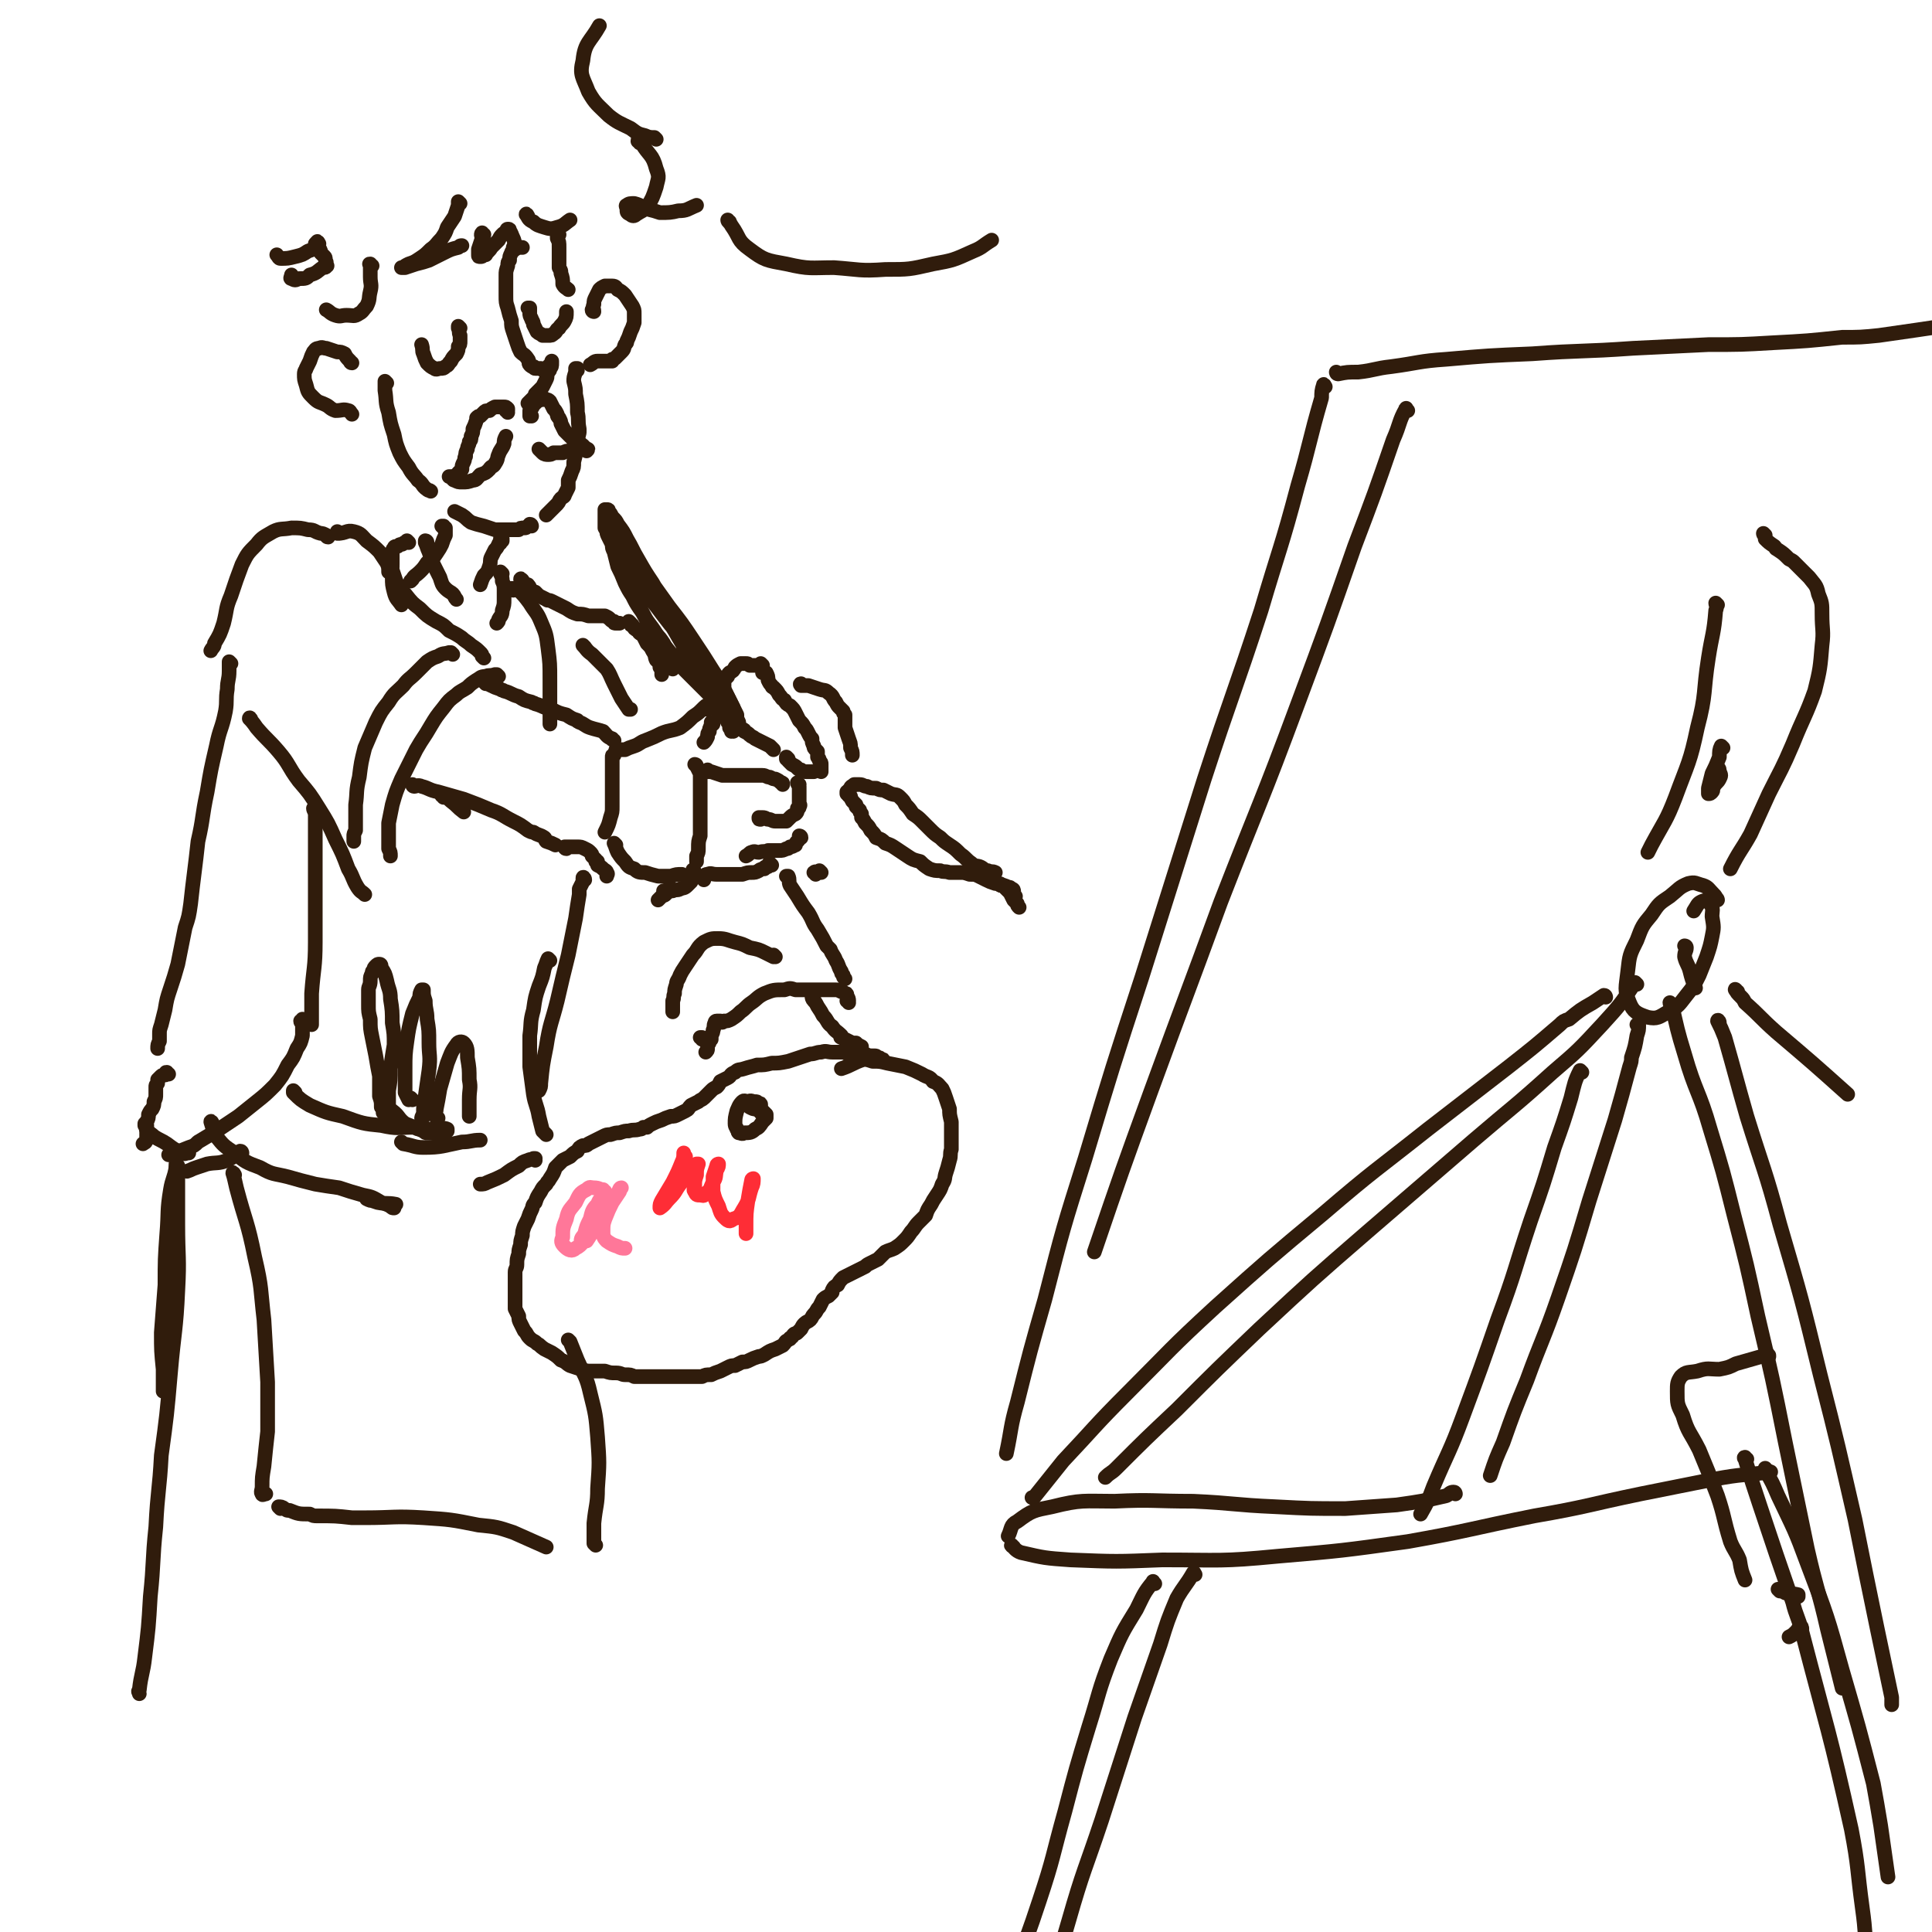 <svg viewBox='0 0 1054 1054' version='1.1' xmlns='http://www.w3.org/2000/svg' xmlns:xlink='http://www.w3.org/1999/xlink'><g fill='none' stroke='rgb(48,28,12)' stroke-width='8' stroke-linecap='round' stroke-linejoin='round'><path d='M251,179c0,0 -1,-1 -1,-1 0,0 0,1 0,1 1,2 0,2 1,4 0,1 0,1 0,3 0,2 0,2 -1,3 0,2 0,2 -1,4 -2,2 -2,2 -3,4 -2,2 -1,2 -3,3 -1,1 -1,1 -3,1 -1,0 -2,1 -3,0 -2,-1 -2,-1 -4,-3 -1,-2 -1,-2 -2,-5 -1,-2 0,-2 -1,-5 '/><path d='M289,169c0,0 -1,-1 -1,-1 0,0 1,0 1,0 0,1 0,1 0,3 0,1 0,1 1,3 0,1 1,1 1,3 1,2 1,2 2,4 1,1 2,1 3,2 2,0 2,0 3,0 2,0 2,0 3,-1 2,-1 1,-2 3,-3 1,-2 2,-2 3,-4 1,-2 1,-2 1,-5 '/><path d='M281,136c0,0 -1,-1 -1,-1 0,0 1,0 1,1 -1,1 -2,1 -2,2 -1,2 -1,2 -1,4 -1,1 -1,1 -1,3 -1,3 -1,3 -1,5 0,2 0,2 0,5 0,3 0,3 0,6 0,4 0,4 1,7 1,4 1,4 2,7 0,3 0,3 1,6 1,3 1,3 2,6 1,3 1,3 2,5 2,2 2,1 4,4 1,1 0,2 1,3 1,1 1,1 2,1 1,0 0,1 1,1 1,0 1,0 3,0 1,1 1,1 2,0 1,0 1,0 2,-1 1,-1 1,-1 2,-2 0,0 0,0 0,-1 0,0 0,0 0,0 0,1 0,1 0,1 0,2 0,2 -1,3 0,1 0,1 -1,2 -1,2 0,2 -1,4 -1,2 -1,2 -2,4 -2,2 -2,2 -4,4 0,1 0,1 -1,2 -1,1 -1,1 -3,3 '/><path d='M277,225c0,0 0,-1 -1,-1 0,0 1,0 1,0 0,-1 0,-1 0,-1 -1,-1 -1,-1 -2,-1 -1,0 -1,0 -2,0 -2,0 -2,0 -3,0 -2,1 -2,1 -3,2 -2,0 -2,0 -3,1 -1,1 -1,1 -2,2 -1,0 -1,0 -2,1 0,0 0,1 0,1 -1,3 -1,3 -2,5 0,2 0,2 -1,4 0,2 0,2 -1,3 0,2 -1,2 -1,4 -1,2 -1,2 -1,4 -1,1 0,1 -1,3 -1,2 -1,2 -1,4 -1,1 -1,1 -2,2 0,1 0,1 -1,1 0,1 0,1 -1,1 -1,0 -1,0 -1,0 -1,0 -1,0 -1,0 0,0 -1,0 -1,0 0,0 1,0 1,0 1,1 1,2 2,2 2,1 2,1 4,1 3,0 3,0 6,-1 2,0 2,-1 4,-3 3,-1 3,-1 5,-3 1,-2 2,-1 3,-3 2,-3 1,-3 2,-5 1,-3 2,-3 3,-6 0,-2 0,-2 1,-4 '/><path d='M290,227c0,0 -1,-1 -1,-1 0,0 0,1 0,1 0,0 0,-1 0,-1 0,-1 0,-1 0,-2 1,-1 1,-1 2,-3 1,-1 1,-1 2,-2 2,-1 2,-1 3,-1 1,-1 1,-1 1,0 2,0 2,0 3,1 1,2 1,2 2,4 1,1 1,1 2,3 0,1 0,1 1,2 1,2 1,2 1,3 1,2 1,2 2,4 1,1 1,1 2,2 1,1 1,1 2,2 1,0 1,1 2,1 0,1 0,1 1,1 1,1 2,1 3,2 0,0 0,1 1,1 0,1 0,1 1,1 0,0 0,0 0,1 0,0 0,0 0,0 1,-1 1,-1 0,-1 0,0 0,0 0,0 0,0 0,0 0,0 -1,0 -1,0 -1,0 0,0 0,0 -1,0 -1,0 -1,0 -2,0 -1,0 -1,0 -2,0 -2,1 -2,0 -3,1 -2,0 -2,0 -4,1 -2,0 -3,0 -5,0 -1,1 -2,1 -3,1 -1,0 -2,0 -3,-1 -1,-1 -1,-1 -2,-2 '/><path d='M251,111c0,0 -1,-1 -1,-1 0,0 0,1 0,2 -1,3 -1,3 -2,6 -2,3 -2,3 -4,6 -1,3 -1,3 -3,6 -3,3 -3,4 -6,6 -3,3 -3,3 -6,5 -3,2 -3,2 -6,3 -2,1 -2,1 -3,2 -1,0 -1,0 -1,0 0,0 0,0 0,0 1,0 1,0 2,0 3,-1 3,-1 6,-2 4,-1 4,-1 7,-2 4,-2 4,-2 8,-4 4,-2 4,-2 8,-3 1,-1 1,-1 2,-1 '/><path d='M264,128c-1,0 -1,-1 -1,-1 -1,1 0,2 0,3 -1,3 -1,3 -2,6 0,2 0,2 0,3 0,1 0,1 1,1 1,0 1,0 2,-1 1,0 1,0 1,0 1,-2 2,-2 3,-4 2,-2 2,-2 4,-4 0,0 0,0 0,0 1,-2 1,-2 2,-3 1,-1 1,-1 2,-1 1,-1 0,-2 1,-2 1,0 1,0 1,1 1,1 1,2 2,4 1,2 0,2 2,4 1,1 2,1 3,1 '/><path d='M288,118c0,0 -1,-2 -1,-1 1,1 1,3 4,4 2,2 3,2 6,3 3,1 4,1 7,0 4,-1 4,-2 7,-4 '/><path d='M305,128c0,0 -1,-1 -1,-1 0,1 0,2 0,3 1,2 1,2 1,5 0,3 0,3 0,6 0,2 0,2 0,5 1,2 1,1 1,3 1,3 1,3 1,6 1,2 2,2 3,3 '/><path d='M324,170c0,0 -1,0 -1,-1 0,0 1,1 1,1 0,-2 -1,-2 0,-4 0,-2 0,-2 1,-4 1,-2 1,-2 2,-4 1,-1 1,-1 3,-2 2,0 2,0 4,0 2,0 2,1 3,2 2,1 2,1 4,3 2,3 2,3 4,6 1,2 1,2 1,4 0,3 0,3 0,5 -1,3 -1,3 -2,5 -1,3 -1,3 -2,5 0,1 0,1 -1,2 -1,2 0,2 -2,4 -1,1 -1,1 -3,3 -1,1 -1,1 -2,1 0,1 0,1 0,1 -2,0 -2,0 -4,0 -2,0 -2,0 -4,0 -2,0 -2,1 -4,2 0,0 0,0 0,0 '/><path d='M192,198c-1,0 -1,-1 -1,-1 0,0 0,0 0,0 -2,-2 -2,-2 -3,-4 -2,-1 -2,-1 -4,-1 -3,-1 -3,-1 -6,-2 -2,0 -2,-1 -4,0 -2,0 -2,1 -3,2 -1,2 -1,2 -2,5 -1,2 -1,2 -2,4 0,1 -1,1 -1,3 0,3 0,3 1,6 1,4 1,4 4,7 3,3 3,2 7,4 2,1 2,2 5,3 4,0 4,-1 7,0 1,0 1,1 2,2 '/><path d='M315,202c0,-1 -1,-1 -1,-1 0,0 0,0 1,0 0,0 -1,0 -1,0 0,1 0,1 0,2 -1,3 -1,3 -1,5 1,4 1,4 1,7 1,5 1,5 1,10 1,4 0,4 1,9 0,1 0,1 0,2 -1,4 -1,4 -1,8 -1,4 -1,4 -2,8 0,3 0,3 -1,5 -1,3 -1,3 -2,5 0,2 0,2 0,4 -1,2 -1,2 -2,4 0,1 -1,1 -2,2 -1,1 -1,2 -2,3 -1,1 -1,1 -2,2 -1,1 -1,1 -2,2 -1,1 -1,1 -2,2 0,0 0,0 0,0 '/><path d='M290,287c0,0 0,-1 -1,-1 0,0 0,1 -1,1 -1,1 -1,1 -2,1 -2,0 -2,0 -3,1 -2,0 -2,0 -3,0 -2,0 -2,0 -4,0 -3,0 -3,0 -6,0 -3,-1 -3,-1 -6,-2 -4,-1 -4,-1 -7,-2 -3,-2 -2,-2 -5,-4 -2,-1 -2,-1 -4,-2 0,0 0,0 0,0 '/><path d='M274,295c0,-1 0,-1 -1,-1 0,-1 1,0 1,0 0,1 0,1 -1,2 0,1 -1,0 -1,1 -1,2 -1,2 -2,3 -1,2 -1,2 -2,4 -1,2 0,2 -1,5 -1,3 -1,3 -3,5 -1,2 -1,2 -2,5 '/><path d='M242,288c0,0 -1,-1 -1,-1 0,0 0,0 1,0 0,1 0,1 1,1 0,2 0,2 0,4 -1,2 -1,2 -2,5 -1,2 -1,2 -3,5 -2,3 -2,3 -5,5 -2,3 -2,3 -4,5 -2,2 -3,2 -4,4 -1,1 -1,1 -1,1 '/><path d='M211,209c0,0 -1,-1 -1,-1 0,2 0,3 0,5 1,6 0,6 2,12 1,6 1,6 3,12 1,5 1,5 3,10 2,4 2,4 5,8 2,4 3,4 5,7 3,2 2,3 5,5 1,1 1,0 2,1 '/><path d='M179,293c-1,0 -1,-1 -1,-1 -2,-1 -2,-1 -3,-1 -4,-1 -3,-2 -7,-2 -4,-1 -4,-1 -9,-1 -5,1 -6,0 -10,2 -5,3 -6,3 -9,7 -5,5 -5,5 -8,11 -3,8 -3,8 -6,17 -3,7 -2,7 -4,15 -2,6 -2,6 -5,11 0,2 -1,2 -2,4 '/><path d='M185,291c0,0 -1,-1 -1,-1 0,0 0,1 0,1 5,0 5,-2 9,-1 4,1 4,2 7,5 4,3 4,3 7,6 2,3 2,3 4,6 1,2 1,3 1,5 '/><path d='M214,309c0,0 -1,-1 -1,-1 0,1 0,2 1,3 1,3 1,3 2,6 2,4 2,4 5,7 4,5 4,5 8,8 4,4 4,4 9,7 4,2 4,2 7,5 4,2 4,2 7,4 2,2 3,2 5,4 3,2 3,2 5,4 1,1 1,1 1,2 1,1 1,1 1,1 '/><path d='M272,369c0,0 -1,-1 -1,-1 -1,0 -1,0 -1,0 -3,1 -3,0 -5,1 -3,0 -3,1 -5,2 -3,2 -3,2 -5,4 -3,2 -4,2 -6,4 -4,3 -4,3 -7,7 -4,5 -4,5 -7,10 -4,7 -4,6 -8,13 -4,8 -4,8 -8,16 -3,7 -3,7 -5,14 -1,5 -1,5 -2,10 0,4 0,4 0,8 0,3 0,3 0,6 1,2 1,2 1,4 '/><path d='M137,393c0,-1 -1,-2 -1,-1 1,1 2,2 4,5 6,7 6,6 12,13 6,7 5,8 11,16 6,7 6,7 11,15 5,8 5,8 9,17 4,8 4,8 7,16 3,5 2,5 5,10 2,3 2,2 4,4 '/><path d='M247,357c0,0 -1,-1 -1,-1 -1,0 -1,0 -1,0 -3,1 -3,0 -6,2 -3,1 -3,1 -6,3 -3,3 -3,3 -6,6 -4,4 -4,3 -7,7 -4,4 -5,4 -8,9 -4,5 -4,5 -7,11 -3,7 -3,7 -6,14 -2,8 -2,8 -3,16 -2,8 -1,8 -2,15 0,7 0,7 0,14 -1,2 -1,2 -1,3 0,2 0,2 0,3 '/><path d='M233,296c0,-1 -1,-1 -1,-1 0,0 0,0 0,0 0,0 0,0 0,0 0,1 0,1 0,1 1,2 1,3 2,5 1,3 1,3 2,6 2,4 2,4 4,8 1,3 1,4 3,6 2,2 3,2 4,3 1,1 1,2 2,3 '/><path d='M223,296c0,0 -1,-1 -1,-1 0,0 0,1 0,1 0,0 -1,0 -1,0 -1,0 -1,1 -2,1 -1,0 -1,0 -2,1 -1,0 -2,0 -2,1 -1,1 -1,1 -1,3 0,3 0,3 0,6 0,3 -1,3 0,7 0,4 0,4 1,8 1,4 2,4 4,7 '/><path d='M274,313c0,0 -1,-1 -1,-1 0,0 0,1 0,1 1,2 1,2 1,4 1,2 1,3 1,5 0,3 0,3 0,5 0,3 0,3 -1,6 0,3 -1,3 -2,5 0,1 0,1 -1,2 '/><path d='M285,317c0,0 -1,-2 -1,-1 1,0 1,1 2,2 1,1 1,1 2,1 1,1 1,2 2,3 0,1 1,1 2,1 1,1 1,1 2,2 2,1 2,1 4,2 1,1 1,0 3,1 2,1 2,1 4,2 2,1 2,1 4,2 3,2 3,2 6,3 3,0 3,0 6,1 2,0 2,0 5,0 2,0 2,0 4,0 2,1 2,1 3,2 1,1 1,1 2,1 0,1 0,1 1,1 1,0 1,0 2,0 '/><path d='M344,340c0,0 -1,-1 -1,-1 0,0 0,1 1,1 0,0 -1,0 0,0 0,1 0,1 1,1 1,2 1,2 3,3 1,2 1,1 3,3 1,2 1,2 2,4 2,2 2,2 3,4 2,3 1,3 2,5 1,1 1,1 1,1 1,1 1,2 1,3 1,1 1,1 1,3 0,0 0,0 0,1 '/><path d='M353,343c0,-1 -1,-1 -1,-1 0,0 1,0 2,1 2,1 2,1 4,3 2,2 2,2 4,5 1,2 1,2 2,4 1,2 1,2 2,5 1,2 0,2 1,4 0,1 0,1 0,1 '/><path d='M319,353c0,0 -1,-1 -1,-1 2,2 2,3 5,5 4,4 4,4 8,8 2,3 2,4 4,8 2,4 2,4 4,8 2,3 2,3 4,6 0,0 0,0 1,0 '/><path d='M265,372c0,0 -1,-1 -1,-1 0,0 0,0 0,1 0,0 0,0 0,0 0,0 0,0 0,0 1,0 1,0 1,1 1,0 1,0 3,1 2,1 2,1 5,2 1,1 1,0 2,1 4,1 4,2 8,3 3,2 3,2 7,3 1,1 1,0 2,1 4,1 4,2 9,3 4,2 4,2 8,3 3,2 3,2 6,3 0,1 0,0 1,1 3,1 3,2 6,3 3,1 4,1 7,2 2,2 2,3 5,4 0,1 0,0 1,1 '/><path d='M416,363c0,0 -1,-1 -1,-1 0,0 0,1 0,1 0,0 -1,0 -1,0 0,0 0,0 -1,0 -1,0 -1,0 -1,0 -2,0 -2,0 -3,0 -1,-1 -1,-1 -2,-1 -2,0 -2,0 -3,0 -2,1 -2,1 -3,2 -1,2 -1,2 -3,3 -1,1 -1,1 -1,2 -1,1 -1,1 -2,2 0,0 0,0 0,1 0,1 0,1 0,2 0,2 0,2 1,4 1,2 1,2 2,4 1,2 1,2 2,4 1,2 1,2 2,4 0,2 0,2 1,4 0,1 0,1 1,3 0,0 0,0 1,1 1,0 1,0 1,1 2,1 2,1 3,2 1,1 2,1 3,2 2,1 2,1 4,2 2,1 2,1 4,2 1,1 1,1 2,2 '/><path d='M417,367c0,0 -1,-1 -1,-1 0,0 0,0 0,1 1,0 1,0 1,0 0,0 0,0 1,0 1,2 1,2 1,4 1,2 1,2 2,3 0,1 1,1 1,1 2,2 2,2 3,4 2,2 1,2 3,3 1,2 1,2 3,3 2,2 2,2 3,4 1,2 1,2 2,4 2,2 2,2 3,4 1,1 1,1 2,3 1,2 1,2 2,3 0,2 0,2 1,4 0,1 0,1 1,2 0,0 0,0 1,1 0,1 0,1 0,3 1,1 1,1 1,2 1,1 1,1 1,2 0,1 0,1 0,2 0,0 0,0 0,1 0,1 0,1 0,1 '/><path d='M430,414c0,0 -1,-1 -1,-1 0,0 0,0 0,0 0,1 0,1 0,1 1,0 1,0 1,1 1,1 1,1 2,2 2,1 2,1 3,2 1,1 1,1 2,1 1,1 2,1 3,1 2,0 2,0 3,0 1,0 1,0 1,0 '/><path d='M393,390c0,0 -1,0 -1,-1 0,0 0,1 1,1 '/><path d='M389,395c0,0 -1,-1 -1,-1 0,0 0,0 0,1 0,0 0,0 0,1 -1,1 -1,2 -1,3 -1,1 -1,1 -1,3 -1,2 -1,2 -2,3 '/><path d='M380,418c0,0 -1,-1 -1,-1 0,0 1,0 1,1 1,2 1,2 2,4 0,2 0,2 0,5 0,2 0,2 0,5 0,2 0,2 0,5 0,3 0,3 0,5 0,3 0,3 0,7 0,3 0,3 0,7 -1,3 -1,3 -1,7 0,2 0,2 -1,4 0,1 0,1 0,2 0,0 0,0 0,1 '/><path d='M387,421c0,0 -1,-1 -1,-1 0,0 0,1 0,1 1,0 1,0 2,0 3,1 3,1 6,2 3,0 3,0 5,0 3,0 3,0 7,0 2,0 2,0 5,0 2,0 2,0 5,0 2,0 2,1 4,1 2,1 2,1 3,1 2,1 2,1 3,2 1,0 1,0 1,1 '/><path d='M436,428c0,0 -1,-1 -1,-1 0,1 1,1 1,2 0,1 0,1 0,2 0,1 0,1 0,3 0,1 0,1 0,2 0,1 0,1 0,2 0,1 1,1 0,2 0,1 0,1 -1,1 0,2 0,2 -1,3 -2,1 -2,1 -3,2 -1,1 -1,1 -2,2 -1,0 -1,0 -3,0 -1,0 -1,0 -3,0 -2,0 -2,-1 -4,-1 -1,0 -1,-1 -3,-1 -1,0 -1,0 -2,0 0,0 0,0 0,0 -1,0 -1,0 0,0 0,1 0,1 1,1 0,0 0,0 0,0 '/><path d='M437,457c0,-1 -1,-1 -1,-1 0,0 1,0 0,1 0,1 0,1 -1,2 -1,1 -1,1 -1,2 -1,0 -1,1 -3,1 -1,1 -1,1 -2,1 -2,1 -2,1 -4,1 -3,0 -3,0 -6,0 -2,1 -2,0 -5,1 -2,0 -2,-1 -4,0 -1,0 -1,1 -3,2 '/><path d='M421,472c0,0 -1,-1 -1,-1 -1,0 0,0 -1,1 0,1 0,1 -1,1 -1,0 -1,0 -1,1 -1,0 -2,0 -3,1 0,0 0,0 0,0 -2,1 -2,1 -4,1 -2,0 -2,0 -5,1 -3,0 -3,0 -7,0 -3,0 -3,0 -7,0 -3,0 -3,-1 -5,0 -1,0 -1,0 -2,1 0,0 0,1 0,2 '/><path d='M445,477c0,-1 -1,-1 -1,-1 1,-1 2,0 3,0 0,0 0,0 0,0 0,0 0,0 1,0 0,0 0,0 0,0 0,0 -1,-1 -1,-1 0,0 0,1 1,1 0,0 0,0 0,0 0,0 0,0 0,0 0,0 0,0 0,0 0,0 0,0 0,0 '/><path d='M400,399c0,0 -1,0 -1,-1 0,0 0,1 0,1 0,0 0,0 0,0 0,-1 0,-1 -1,-2 0,-2 0,-2 -1,-3 -1,-2 -1,-3 -2,-4 -1,-3 -2,-3 -3,-5 -2,-2 -2,-3 -4,-5 -3,-3 -3,-3 -6,-6 -3,-3 -3,-3 -6,-6 -4,-4 -4,-4 -8,-9 -4,-5 -4,-5 -8,-10 -3,-5 -3,-5 -6,-9 -3,-4 -2,-4 -5,-8 -2,-3 -2,-3 -4,-7 -2,-3 -2,-3 -4,-7 -2,-5 -2,-5 -4,-9 -1,-4 -1,-4 -2,-8 -1,-2 -1,-2 -1,-4 -1,-2 -1,-2 -2,-4 -1,-2 -1,-2 -1,-4 -1,0 0,0 -1,-1 0,-1 0,-1 0,-3 0,-2 0,-2 0,-4 0,-1 0,-1 0,-2 0,-1 0,-1 0,-1 0,0 0,0 0,0 1,0 1,0 1,0 1,0 1,0 1,1 1,1 1,1 2,3 2,2 2,2 3,4 3,4 3,4 5,8 3,5 3,6 6,11 4,7 4,7 8,13 4,7 4,7 8,13 3,5 3,5 6,11 3,6 3,6 6,12 4,6 4,6 8,12 3,6 3,6 6,10 3,4 3,4 5,7 2,2 2,2 4,4 1,1 1,1 2,2 0,0 0,0 0,0 -1,-2 -1,-2 -1,-3 -2,-4 -2,-4 -4,-8 -3,-6 -3,-6 -7,-12 -5,-8 -5,-8 -11,-17 -6,-9 -6,-9 -13,-18 -5,-7 -5,-7 -10,-14 -4,-6 -4,-6 -8,-11 -3,-4 -3,-4 -6,-8 -2,-4 -1,-4 -3,-7 -1,-2 -1,-2 -1,-3 -1,-1 -1,-1 -1,-1 0,1 0,2 0,3 2,4 2,4 4,8 4,7 4,7 8,13 5,8 5,9 10,17 5,8 5,8 10,16 4,7 4,7 8,13 4,5 4,5 7,11 2,4 2,4 4,7 1,2 2,2 3,3 0,1 0,0 0,0 0,-3 0,-3 -1,-5 -2,-5 -3,-5 -6,-9 -4,-6 -4,-7 -9,-13 -6,-8 -6,-7 -12,-15 -6,-8 -6,-8 -12,-15 -4,-5 -4,-5 -7,-10 -1,-1 -2,-2 -2,-2 1,1 1,2 3,4 4,5 4,5 8,10 7,8 8,8 13,16 6,8 5,8 9,16 '/><path d='M464,435c0,-1 0,-1 -1,-1 0,-1 0,0 0,0 0,-1 0,-1 0,-2 0,-1 0,-1 1,-2 0,-1 1,-1 2,-2 1,0 1,0 3,0 2,0 2,1 4,1 2,1 2,1 5,1 2,1 2,1 4,1 2,1 2,1 4,2 3,1 3,0 5,2 2,2 2,2 3,4 2,2 2,2 4,5 3,2 3,2 5,4 2,2 2,2 4,4 3,3 3,3 6,5 2,2 2,2 5,4 3,2 3,2 6,5 3,2 3,3 6,5 2,2 3,1 5,2 2,1 2,2 4,2 2,1 2,0 4,1 0,0 0,0 0,0 '/><path d='M463,433c0,0 -1,0 -1,-1 0,0 0,1 0,1 0,0 0,0 0,0 1,1 1,0 1,1 1,1 1,1 2,3 0,0 0,0 0,0 1,1 1,1 2,2 0,0 0,1 0,1 1,1 1,1 2,2 0,1 0,1 1,2 0,1 0,1 0,2 1,1 1,1 2,3 2,2 2,2 3,4 2,2 2,2 3,4 3,1 3,1 5,3 3,1 3,1 6,3 3,2 3,2 6,4 3,2 3,2 7,3 2,2 2,2 5,4 3,1 3,1 6,1 2,1 2,0 5,1 3,0 3,0 6,0 2,0 2,0 5,1 3,0 3,0 5,1 2,1 2,1 4,2 2,1 2,1 5,2 1,0 1,0 3,1 2,0 2,0 4,1 1,0 1,0 2,1 1,0 1,1 1,1 0,2 0,2 0,3 0,0 0,0 1,0 '/><path d='M546,483c0,0 -1,-1 -1,-1 1,0 2,1 3,2 1,1 1,1 3,3 1,2 1,2 2,4 1,1 1,1 2,2 0,1 0,1 1,2 '/><path d='M438,374c-1,0 -1,0 -1,-1 -1,0 0,1 0,1 0,0 0,0 0,0 2,0 2,0 4,0 3,1 3,1 6,2 3,1 3,0 5,2 3,2 2,3 4,5 1,2 1,2 2,3 1,1 1,1 2,2 0,1 0,1 1,2 0,0 0,0 0,1 0,1 0,1 0,2 0,2 0,2 0,4 1,3 1,3 2,6 1,3 1,2 1,5 1,2 1,2 1,4 '/><path d='M386,387c0,0 0,-1 -1,-1 0,0 1,0 1,0 0,0 1,0 1,-1 0,0 0,0 1,-1 0,0 0,0 0,-1 0,0 0,0 0,0 0,0 0,0 -1,1 -2,1 -2,1 -4,3 -2,2 -2,2 -5,4 -3,3 -3,3 -7,6 -5,2 -5,1 -10,3 -4,2 -4,2 -9,4 -3,1 -3,2 -6,3 -3,1 -3,1 -5,2 -1,0 -1,0 -2,0 -1,0 -1,0 -1,0 -1,0 -1,0 -1,0 0,0 0,0 0,0 0,0 0,0 -1,0 0,1 0,1 0,1 -1,1 -1,1 -1,2 0,0 0,0 0,0 0,0 0,0 0,0 -1,0 -1,0 -1,1 0,1 0,1 0,2 0,0 0,0 0,0 0,2 0,2 0,4 0,1 0,1 0,2 0,2 0,2 0,4 0,1 0,1 0,2 0,3 0,3 0,5 0,1 0,1 0,2 0,3 0,3 0,6 0,3 0,3 -1,6 -1,4 -1,4 -3,8 '/><path d='M336,461c0,0 -1,-1 -1,-1 1,2 1,3 2,5 2,3 2,3 4,5 2,3 2,3 5,4 2,2 3,2 6,2 3,1 3,1 7,2 3,0 3,0 7,0 3,-1 3,-1 6,-1 '/><path d='M379,476c0,-1 -1,-1 -1,-1 0,-1 0,0 0,0 0,2 0,2 0,3 -1,2 -1,2 -1,3 -1,1 -1,1 -2,2 -2,2 -2,1 -4,2 -2,1 -2,0 -4,1 -2,0 -2,0 -3,0 -1,0 -1,0 -1,0 -1,0 -1,0 -1,0 '/><path d='M366,486c-1,-1 -1,-1 -1,-1 0,-1 0,0 0,0 0,0 1,-1 1,0 0,0 -1,0 -1,0 -1,2 -1,2 -2,3 -1,1 -1,0 -2,1 -1,1 -1,1 -2,2 '/><path d='M242,435c0,-1 -1,-2 -1,-1 2,1 3,1 5,3 4,3 3,3 7,6 '/><path d='M226,429c0,0 -1,-1 -1,-1 0,0 0,1 1,1 1,0 2,-1 4,0 4,1 4,2 9,3 7,2 7,2 14,4 8,3 8,3 15,6 6,2 6,3 12,6 4,2 4,2 8,5 2,1 2,1 3,1 3,2 3,1 6,3 1,1 0,1 1,2 3,1 3,1 5,2 '/><path d='M309,463c-1,0 -1,-1 -1,-1 0,0 0,0 0,0 1,0 1,0 2,0 3,0 3,0 5,0 2,0 2,0 4,1 2,1 2,1 3,2 1,1 1,1 1,2 1,1 1,1 2,2 0,0 0,0 0,1 0,0 0,0 0,0 0,0 0,0 1,0 0,1 0,1 0,2 2,1 2,1 3,2 1,1 2,1 2,2 1,1 0,1 0,2 '/><path d='M430,479c0,0 -1,-1 -1,-1 0,0 0,0 1,0 1,2 0,3 1,5 2,3 2,3 4,6 3,5 3,5 6,9 3,5 2,5 5,9 3,5 3,5 5,9 1,1 1,1 2,2 1,3 2,3 3,6 2,3 1,3 3,6 0,1 0,1 1,2 0,1 0,1 1,2 '/><path d='M423,522c0,0 0,0 -1,-1 0,0 0,1 0,1 -2,-1 -2,-1 -4,-2 -4,-2 -4,-2 -9,-3 -4,-2 -4,-2 -8,-3 -4,-1 -5,-2 -9,-2 -4,0 -4,0 -8,2 -4,3 -3,4 -6,7 -2,3 -2,3 -4,6 -2,3 -2,3 -3,5 -1,3 -2,3 -2,5 -1,3 -1,3 -1,5 -1,2 0,2 -1,4 0,1 0,1 0,2 0,1 0,1 0,2 0,1 0,1 0,2 '/><path d='M463,547c0,0 0,-1 -1,-1 0,0 1,0 1,0 0,-2 -1,-2 -1,-3 0,-1 0,-1 -1,-1 -1,-1 -1,-1 -2,-1 -2,-1 -2,-1 -3,-1 -1,0 -1,0 -1,0 -2,0 -2,0 -4,0 -1,0 -1,0 -1,0 -4,0 -4,0 -7,0 -4,0 -4,0 -9,0 -3,-1 -3,-1 -6,0 -6,0 -6,0 -11,2 -4,2 -4,3 -7,5 -3,2 -3,3 -6,5 -2,2 -2,2 -5,4 -2,1 -2,1 -4,1 -1,1 -1,1 -2,0 -1,0 -1,0 -2,0 -1,0 -1,1 -1,1 -1,2 0,2 -1,4 0,1 0,1 -1,3 0,1 0,1 0,2 -1,1 -1,1 -1,1 0,1 0,1 -1,2 0,0 0,0 0,0 0,1 0,1 0,2 0,1 0,1 -1,2 '/><path d='M384,567c0,0 -1,-1 -1,-1 0,0 0,0 0,0 -1,0 -1,0 -1,0 0,0 0,0 0,0 0,0 0,0 0,0 0,0 1,0 1,1 '/><path d='M444,545c0,0 -1,-1 -1,-1 0,0 0,1 1,2 1,1 1,1 2,3 2,3 2,3 3,5 3,3 2,4 5,6 2,3 2,2 5,5 0,0 -1,1 0,1 2,1 2,1 4,2 0,0 0,0 0,0 2,1 2,1 3,1 1,0 1,0 1,0 1,1 1,1 3,2 '/><path d='M482,579c0,-1 0,-1 -1,-1 0,0 0,0 0,0 -1,-1 -1,-1 -2,-1 -1,-1 -1,-1 -2,-1 -3,0 -3,0 -5,-1 -3,0 -3,0 -6,0 -3,0 -3,0 -6,-1 -3,0 -3,0 -6,0 -3,0 -3,-1 -6,0 -3,0 -3,1 -6,1 -3,1 -3,1 -6,2 -3,1 -3,1 -6,2 -5,1 -5,1 -9,1 -4,1 -4,1 -8,1 -3,1 -4,1 -7,2 -3,1 -3,0 -5,2 -3,1 -2,2 -4,3 -2,1 -2,1 -4,2 -1,2 -1,2 -2,3 -2,1 -2,1 -3,2 -2,2 -2,2 -4,4 -1,1 -2,1 -3,2 -2,1 -2,1 -4,2 -2,2 -1,2 -3,3 -2,1 -2,1 -4,2 -2,1 -2,1 -4,1 -3,1 -3,1 -5,2 0,0 0,0 0,0 -3,1 -3,1 -5,2 -2,1 -2,1 -3,2 -1,0 -1,0 -2,0 -1,1 -1,1 -2,1 -3,1 -3,0 -6,1 -2,0 -2,0 -5,1 -2,0 -2,0 -5,1 -2,0 -2,0 -4,1 -2,1 -2,1 -4,2 -2,1 -2,1 -4,2 -1,1 -1,1 -3,1 -2,1 -2,1 -3,3 -2,1 -2,1 -4,3 -2,1 -2,1 -4,2 -2,2 -2,2 -4,4 -1,3 -1,3 -3,6 -1,2 -1,1 -2,3 -2,2 -2,2 -3,4 -2,3 -2,3 -3,6 -2,2 -1,2 -2,4 -1,2 -1,2 -2,5 -1,2 -1,2 -2,4 -1,3 -1,3 -1,5 -1,3 -1,3 -1,5 -1,3 -1,3 -1,5 -1,3 -1,3 -1,6 0,2 -1,2 -1,4 0,2 0,2 0,4 0,3 0,3 0,6 0,2 0,2 0,4 0,3 0,3 0,6 1,2 1,2 2,4 0,2 0,2 1,4 1,2 1,2 2,4 2,2 1,2 3,4 2,2 2,1 4,3 2,1 1,1 4,3 2,1 2,1 4,2 3,2 3,2 5,4 3,1 3,2 5,3 3,1 3,1 6,2 3,1 3,1 6,1 3,0 3,0 7,0 3,1 3,1 6,1 3,0 3,1 5,1 3,0 3,0 5,1 3,0 3,0 6,0 3,0 3,0 6,0 3,0 3,0 6,0 3,0 3,0 6,0 2,0 2,0 4,0 2,0 2,0 4,0 2,0 2,0 5,0 2,-1 2,-1 5,-1 2,-1 2,-1 5,-2 2,-1 2,-1 4,-2 2,-1 2,-1 4,-1 2,-1 2,-1 4,-2 2,0 2,0 4,-1 2,-1 2,-1 5,-2 1,0 1,0 3,-1 3,-2 3,-2 6,-3 2,-1 2,-1 4,-2 2,-2 1,-2 3,-3 1,-1 1,0 1,-1 2,-1 1,-1 2,-2 1,-1 1,0 2,-1 1,-1 1,-1 2,-2 1,-2 1,-2 2,-3 1,-1 2,-1 3,-2 1,-1 1,-2 2,-3 0,0 0,0 0,0 2,-2 1,-2 3,-4 1,-2 1,-2 2,-4 1,-1 1,-1 3,-2 1,-1 1,-1 2,-2 0,0 0,-1 0,-1 1,-2 1,-2 3,-3 1,-2 1,-2 3,-4 2,-1 2,-1 4,-2 2,-1 2,-1 4,-2 2,-1 2,-1 4,-2 1,-1 1,-1 3,-2 2,-1 2,-1 4,-2 2,-2 2,-2 4,-4 2,-1 3,-1 5,-2 3,-2 3,-2 5,-4 2,-2 2,-2 4,-5 2,-2 2,-3 4,-5 2,-2 2,-2 4,-4 1,-3 1,-3 3,-6 1,-2 1,-2 3,-5 2,-3 2,-3 3,-6 2,-3 1,-3 2,-6 1,-3 1,-3 2,-7 1,-3 0,-3 1,-6 0,-3 0,-3 0,-7 0,-4 0,-4 0,-8 -1,-4 -1,-4 -1,-7 -1,-3 -1,-3 -2,-6 -1,-3 -1,-3 -2,-5 -2,-2 -2,-3 -5,-4 -2,-3 -3,-2 -6,-4 -4,-2 -4,-2 -9,-4 -5,-1 -5,-1 -10,-2 -4,-1 -4,-1 -8,-1 -3,-1 -3,-1 -5,-1 -6,2 -6,3 -12,5 '/><path d='M415,607c0,0 0,-1 -1,-1 0,0 1,0 1,0 0,0 0,-1 0,-2 0,0 0,0 0,-1 0,-1 0,-1 -1,-1 -1,-1 -1,-1 -2,-1 -2,0 -2,-1 -4,0 -1,0 -2,-1 -3,0 -2,2 -2,3 -3,5 -1,4 -1,4 -1,7 0,2 1,2 1,3 1,1 0,1 1,2 1,0 2,1 3,0 3,0 4,0 6,-2 2,-1 2,-1 4,-4 1,-1 1,-1 2,-2 0,0 0,0 0,-1 0,0 0,-1 0,-1 -1,-1 -1,-1 -2,-2 -2,0 -2,0 -3,-1 0,0 0,0 -1,0 -1,0 -1,0 -3,-1 0,0 0,0 0,0 '/><path d='M126,362c0,0 -1,-1 -1,-1 0,2 0,3 0,5 0,5 -1,5 -1,10 -1,6 0,6 -1,12 -2,10 -3,9 -5,19 -3,13 -3,13 -5,25 -3,14 -2,14 -5,27 -1,9 -1,9 -2,17 -1,8 -1,8 -2,17 -1,7 -1,7 -3,13 -2,10 -2,10 -4,20 -2,7 -2,7 -4,13 -2,6 -2,6 -3,12 -1,4 -1,4 -2,8 -1,3 -1,3 -1,5 0,2 0,2 0,4 -1,2 -1,2 -1,4 '/><path d='M92,586c-1,0 -1,-1 -1,-1 -1,0 0,0 0,1 -1,1 -2,0 -3,1 -1,1 -1,1 -2,2 0,1 0,1 0,2 -1,1 -1,1 -1,2 0,2 0,2 0,4 0,2 0,2 -1,4 0,2 0,2 -1,4 -1,1 -1,1 -2,3 0,2 0,2 -1,4 0,2 0,2 0,4 0,1 0,1 0,3 0,2 0,2 0,3 -1,2 -1,1 -2,2 '/><path d='M80,614c-1,0 -1,-1 -1,-1 0,0 0,0 0,1 1,1 0,1 1,2 2,3 2,2 4,4 3,2 4,2 7,4 4,3 4,3 8,5 2,1 2,0 4,0 '/><path d='M116,613c0,0 -1,-2 -1,-1 1,3 1,4 3,8 4,5 4,5 10,9 6,5 6,5 14,8 7,4 7,3 15,5 7,2 7,2 15,4 6,1 6,1 13,2 6,2 6,2 13,4 5,1 5,1 10,4 3,1 3,1 5,2 1,1 1,1 2,1 0,0 0,0 0,0 -2,-1 -2,-1 -4,-2 -4,-1 -4,-1 -7,-2 -2,0 -2,0 -4,-1 0,0 0,0 0,0 3,1 3,1 6,2 5,1 5,0 10,1 '/><path d='M319,480c0,-1 -1,-2 -1,-1 0,0 0,1 0,2 -1,2 -1,2 -2,4 0,2 0,2 0,3 -1,6 -1,6 -2,13 -2,10 -2,10 -4,20 -3,12 -3,12 -6,25 -3,12 -4,12 -6,25 -2,10 -2,10 -3,20 0,2 0,2 -1,4 '/><path d='M300,524c0,0 -1,-1 -1,-1 -1,2 -1,3 -2,5 -1,5 -1,5 -3,10 -2,6 -2,6 -3,13 -2,7 -1,7 -2,14 0,8 0,8 0,17 1,7 1,8 2,15 1,6 2,6 3,12 1,4 1,4 2,8 1,1 1,1 2,2 '/><path d='M292,633c0,-1 -1,-1 -1,-1 0,0 1,0 1,0 -2,1 -2,0 -4,1 -3,1 -3,1 -5,3 -4,2 -4,2 -8,5 -4,2 -4,2 -9,4 -2,1 -2,1 -4,1 '/><path d='M161,596c0,0 -1,-1 -1,-1 0,0 0,1 0,1 4,4 4,4 9,7 9,4 9,4 18,6 11,4 11,4 21,5 9,2 9,1 18,1 2,1 2,1 3,1 5,0 5,0 10,0 2,0 3,-1 5,0 0,0 0,1 0,1 -1,1 -1,1 -3,1 -4,0 -4,0 -8,0 -1,0 -1,0 -2,-1 -5,-2 -5,-2 -10,-4 -4,-3 -3,-4 -7,-7 -2,0 -2,0 -4,0 '/><path d='M203,145c-1,0 -1,-1 -1,-1 -1,0 0,0 0,1 0,3 0,3 0,6 0,4 1,4 0,8 -1,4 0,4 -2,8 -2,2 -2,3 -4,4 -3,2 -3,1 -7,1 -3,0 -3,1 -6,0 -3,-1 -3,-2 -5,-3 '/><path d='M174,133c0,0 -1,-2 -1,-1 0,1 1,2 1,3 1,2 1,2 1,3 1,1 1,1 2,2 1,1 0,1 1,3 0,1 0,1 0,2 0,0 1,0 0,0 0,1 -1,1 -2,1 -3,2 -3,3 -7,4 -2,2 -2,2 -6,2 -2,1 -2,1 -4,0 -1,0 0,-1 0,-2 '/><path d='M173,134c0,0 0,-1 -1,-1 0,0 1,1 1,1 -2,2 -2,2 -5,3 -3,2 -3,2 -7,3 -4,1 -4,1 -8,1 -1,0 -1,-1 -2,-2 '/><path d='M349,78c0,-1 -1,-1 -1,-1 0,-1 0,0 1,0 0,1 1,0 1,1 4,7 6,6 8,14 2,5 1,5 0,10 -2,6 -2,6 -5,11 -2,2 -3,2 -6,4 -1,1 -2,1 -3,0 -2,-1 -2,-1 -2,-3 0,-1 -1,-2 0,-2 1,-1 2,-1 4,-1 4,1 4,2 7,3 4,1 4,1 7,2 5,0 6,0 10,-1 5,0 5,-1 10,-3 '/><path d='M358,76c0,0 -1,-1 -1,-1 0,0 0,0 0,0 -2,0 -3,0 -5,-1 -4,-1 -4,-1 -8,-4 -6,-3 -7,-3 -12,-7 -6,-6 -7,-6 -11,-13 -3,-8 -5,-9 -3,-17 1,-10 4,-10 9,-19 '/><path d='M398,121c-1,0 -1,-1 -1,-1 0,1 1,1 2,3 5,7 3,8 10,13 8,6 9,6 20,8 13,3 13,2 26,2 14,1 14,2 28,1 13,0 13,0 26,-3 11,-2 11,-2 22,-7 5,-2 5,-3 10,-6 '/><path d='M723,211c0,0 -1,-2 -1,-1 -1,3 -1,4 -1,7 -7,24 -6,24 -13,48 -9,34 -10,34 -20,68 -15,46 -16,46 -31,92 -17,54 -17,54 -34,108 -16,49 -16,49 -31,99 -12,38 -12,38 -22,77 -8,28 -8,28 -15,56 -4,14 -3,14 -6,28 '/><path d='M730,204c0,0 -1,-1 -1,-1 0,0 0,1 1,1 5,-1 5,-1 11,-1 9,-1 9,-2 18,-3 15,-2 15,-3 30,-4 23,-2 23,-2 47,-3 27,-2 27,-1 55,-3 21,-1 21,-1 41,-2 18,0 18,0 35,-1 19,-1 19,-1 38,-3 10,0 10,0 20,-1 0,0 0,0 0,0 21,-3 21,-3 41,-6 '/><path d='M768,224c-1,-1 -1,-2 -1,-1 -4,7 -3,8 -7,17 -10,29 -10,29 -21,58 -15,43 -15,43 -31,86 -20,54 -21,54 -42,108 -19,52 -19,51 -38,103 -16,44 -16,44 -31,88 '/><path d='M553,844c0,0 -2,-1 -1,-1 1,1 2,3 5,4 13,3 13,3 27,4 25,1 25,1 50,0 32,0 32,1 63,-2 35,-3 35,-3 71,-8 34,-6 34,-7 69,-14 29,-5 29,-6 58,-12 20,-4 20,-4 40,-8 16,-3 16,-2 31,-4 '/><path d='M937,330c0,0 -1,-1 -1,-1 0,1 1,2 0,4 -1,13 -2,13 -4,26 -3,19 -1,19 -6,38 -4,19 -5,19 -12,38 -5,13 -6,13 -13,26 -1,2 -1,2 -2,4 '/><path d='M963,292c0,0 -1,-1 -1,-1 0,0 0,1 1,1 0,1 0,1 0,2 2,2 2,2 5,4 1,1 0,1 2,2 3,2 3,2 6,5 2,1 2,1 3,2 3,3 3,3 6,6 1,1 1,1 2,2 3,4 4,4 5,9 2,5 2,5 2,11 0,9 1,9 0,17 -1,12 -1,13 -4,25 -5,14 -6,14 -12,29 -6,14 -6,13 -13,27 -5,11 -5,11 -10,22 -5,9 -6,9 -11,19 '/><path d='M940,408c0,0 -1,-1 -1,-1 -1,2 -1,3 -1,6 -2,5 -2,5 -4,9 -1,4 -1,4 -2,8 0,1 0,2 0,3 1,0 1,0 2,-1 1,-1 0,-2 1,-3 1,-2 2,-2 3,-4 1,-2 1,-2 0,-4 0,-1 0,-2 -1,-2 -1,0 -1,0 -2,1 '/><path d='M937,491c0,0 0,-1 -1,-1 0,-1 0,-1 -1,-2 -3,-3 -3,-4 -6,-5 -4,-1 -4,-2 -8,-1 -5,2 -5,3 -10,7 -6,4 -6,4 -10,10 -5,6 -5,6 -8,14 -4,8 -4,8 -5,17 -1,9 -2,10 1,17 2,5 4,6 10,8 5,1 6,0 11,-3 6,-3 6,-4 10,-9 4,-5 4,-5 7,-11 2,-5 2,-5 4,-10 2,-6 2,-6 3,-11 1,-5 1,-5 0,-11 0,-3 1,-4 -1,-7 -2,-2 -3,-2 -5,-1 -2,1 -2,2 -4,5 '/><path d='M920,517c0,0 0,-1 -1,-1 0,0 1,0 1,1 0,2 -1,2 -1,5 1,4 2,4 3,8 1,4 1,4 3,9 '/><path d='M912,548c0,0 -1,0 -1,-1 0,0 1,1 1,1 3,13 3,14 7,27 6,21 8,20 14,41 7,23 7,23 13,47 7,27 7,27 13,55 8,34 8,34 15,69 6,29 6,29 12,58 5,22 6,22 11,44 4,16 4,16 8,32 '/><path d='M938,558c0,-1 -1,-2 -1,-1 2,4 2,4 4,9 6,21 6,22 12,43 9,29 10,29 18,59 12,41 12,41 22,82 10,39 10,40 19,79 6,30 6,30 12,59 4,19 4,19 8,38 0,2 0,2 0,4 '/><path d='M863,585c0,0 -1,-1 -1,-1 -3,6 -3,7 -5,15 -4,13 -4,13 -9,27 -6,20 -6,20 -13,40 -9,27 -8,27 -18,54 -9,26 -9,26 -19,53 -7,19 -8,19 -16,38 -3,8 -3,8 -7,15 '/><path d='M894,560c0,0 -1,-1 -1,-1 0,0 1,0 1,0 0,3 0,3 -1,6 -1,6 -1,6 -3,12 0,2 0,2 -1,5 -4,15 -4,15 -8,29 -7,22 -7,22 -14,44 -8,27 -8,27 -17,53 -8,23 -9,23 -17,45 -7,17 -7,17 -13,34 -4,9 -4,9 -7,18 '/><path d='M794,815c0,0 0,-1 -1,-1 -2,0 -2,1 -4,2 -13,3 -13,3 -27,5 -14,1 -14,1 -28,2 -19,0 -19,0 -38,-1 -23,-1 -23,-2 -45,-3 -22,0 -22,-1 -43,0 -17,0 -18,-1 -34,3 -10,2 -11,2 -19,8 -4,2 -3,4 -5,8 '/><path d='M876,544c0,0 0,-1 -1,-1 -3,2 -3,2 -6,4 -7,4 -7,4 -13,9 -3,1 -3,1 -5,3 -14,12 -14,12 -28,23 -22,17 -22,17 -44,34 -29,23 -29,22 -57,46 -30,25 -30,25 -59,51 -25,23 -24,23 -48,47 -18,18 -18,19 -35,37 -8,10 -8,10 -16,20 -1,0 -1,0 -1,0 '/><path d='M893,537c0,0 -1,-1 -1,-1 0,0 0,0 0,0 -8,12 -8,12 -18,23 -13,14 -13,14 -27,26 -21,19 -22,19 -43,37 -29,25 -29,25 -58,50 -30,26 -30,26 -59,53 -23,22 -23,22 -45,44 -17,16 -17,16 -33,32 -3,3 -3,2 -6,5 '/><path d='M948,541c-1,0 -2,-2 -1,-1 0,1 1,2 3,4 1,1 1,1 2,3 9,8 8,8 17,16 20,17 20,17 39,34 '/><path d='M630,864c-1,0 -1,-2 -1,-1 -5,6 -5,7 -9,15 -8,13 -8,13 -14,27 -7,18 -6,18 -12,37 -7,23 -7,23 -13,46 -7,25 -6,25 -14,49 -6,18 -6,18 -13,35 -2,6 -2,6 -4,12 '/><path d='M652,859c0,0 -1,-1 -1,-1 0,0 1,0 0,0 -4,7 -5,7 -9,14 -5,12 -5,12 -9,25 -7,20 -7,20 -14,40 -9,28 -9,28 -18,56 -9,27 -10,27 -18,55 -5,17 -5,17 -9,35 -1,2 0,2 0,5 '/><path d='M953,796c-1,0 -1,0 -1,-1 -1,0 0,1 0,1 4,13 4,13 8,25 9,27 9,27 18,53 2,8 3,8 5,16 14,54 15,54 27,108 4,21 3,21 6,43 2,14 1,14 3,27 '/><path d='M964,802c0,0 -1,0 -1,-1 0,0 0,1 0,1 4,7 4,7 7,14 9,19 9,18 16,37 11,29 11,29 19,58 9,31 9,31 17,62 2,11 2,11 4,23 2,14 2,14 4,28 '/><path d='M965,740c0,-1 0,-1 -1,-1 -1,0 -1,0 -3,1 -7,2 -7,2 -14,4 -4,2 -4,2 -9,3 -6,0 -6,-1 -12,1 -5,1 -6,0 -9,3 -2,3 -2,4 -2,8 0,7 0,7 3,13 3,10 4,9 9,19 5,12 5,12 10,25 4,12 3,12 7,25 2,5 3,5 5,10 1,6 1,6 3,11 '/><path d='M971,868c0,0 -1,-1 -1,-1 1,0 2,1 4,2 3,1 3,0 7,1 0,0 0,0 0,1 '/><path d='M983,889c0,-1 0,-2 -1,-1 -1,0 -1,1 -2,2 -2,2 -2,2 -4,3 '/><path d='M97,636c0,0 -1,-1 -1,-1 0,0 0,1 0,2 -1,6 -2,6 -3,12 -2,12 -1,12 -2,24 -1,14 -1,14 -1,28 -1,13 -1,13 -2,26 0,10 0,10 1,20 0,6 0,6 0,12 '/><path d='M97,638c0,0 0,-1 -1,-1 0,0 1,0 1,0 0,0 0,0 0,0 0,5 0,5 0,10 0,11 0,11 0,21 0,18 1,18 0,36 -1,22 -2,22 -4,45 -2,23 -2,23 -5,45 -1,19 -2,19 -3,39 -2,19 -1,19 -3,38 -1,17 -1,17 -3,33 -1,9 -2,9 -3,18 -1,1 0,1 0,2 '/><path d='M172,442c0,0 -1,-1 -1,-1 0,1 1,2 1,3 0,6 0,6 0,13 0,11 0,11 0,23 0,17 0,17 0,34 0,14 -1,14 -2,28 0,9 0,9 0,17 '/><path d='M280,322c0,-1 -1,-1 -1,-1 1,0 2,0 4,1 3,3 3,3 6,7 3,5 4,5 6,10 3,7 3,7 4,15 1,8 1,8 1,17 0,8 0,8 0,17 0,3 0,3 0,7 '/><path d='M165,558c0,0 -1,0 -1,-1 0,0 1,0 1,0 0,-1 0,-1 0,-1 0,1 0,2 0,4 0,2 0,2 0,5 -1,4 -1,4 -3,7 -2,5 -2,5 -5,9 -3,6 -3,6 -7,11 -5,5 -5,5 -10,9 -5,4 -5,4 -10,8 -6,4 -6,4 -12,8 -5,3 -5,3 -10,6 -2,2 -2,2 -5,3 -5,2 -5,2 -10,4 0,0 0,0 -1,0 '/><path d='M132,629c0,0 0,-1 -1,-1 -3,2 -3,3 -7,5 -5,2 -6,1 -11,2 -3,1 -3,1 -6,2 -3,1 -2,1 -5,2 0,0 0,0 0,0 '/><path d='M128,641c0,0 -1,-2 -1,-1 1,3 1,4 2,8 5,19 6,18 10,38 4,17 3,17 5,34 1,17 1,17 2,34 0,13 0,14 0,27 -1,9 -1,9 -2,19 -1,6 -1,6 -1,11 0,2 -1,3 0,4 0,1 1,0 2,0 0,0 0,0 0,0 '/><path d='M153,823c0,0 -1,-1 -1,-1 1,0 2,0 3,1 2,1 1,1 3,1 5,2 5,2 11,2 2,1 2,1 4,1 10,0 10,0 19,1 3,0 3,0 7,0 16,0 16,-1 32,0 15,1 15,1 30,4 10,1 10,1 19,4 9,4 9,4 18,8 '/><path d='M311,732c0,0 -1,-1 -1,-1 0,0 0,0 1,1 2,5 2,5 4,10 4,9 5,9 7,18 3,12 3,12 4,24 1,14 1,14 0,28 0,9 -1,9 -2,19 0,6 0,6 0,11 0,0 0,0 1,1 '/><path d='M210,608c0,-1 -1,-1 -1,-1 0,-1 0,0 0,0 0,-1 0,-2 -1,-3 0,-3 0,-3 -1,-6 0,-5 0,-5 0,-11 -1,-5 -1,-5 -2,-11 -1,-5 -1,-5 -2,-10 -1,-5 -1,-5 -1,-10 -1,-4 -1,-4 -1,-8 0,-4 0,-4 0,-8 0,-2 1,-2 1,-5 0,-2 0,-2 1,-4 0,-1 0,-1 1,-2 0,-1 0,-1 1,-2 1,-1 1,-1 2,-1 1,0 1,1 1,2 2,3 2,3 3,7 1,5 2,5 2,10 1,6 1,7 1,13 1,6 1,6 1,12 -1,6 -1,6 -2,13 0,6 0,6 -1,12 0,5 0,5 0,10 0,3 0,3 0,6 1,1 0,1 0,2 '/><path d='M225,600c0,0 -1,-1 -1,-1 -1,0 -1,1 -1,1 -1,-2 -1,-2 -2,-4 0,-6 0,-7 0,-13 0,-7 0,-8 1,-15 1,-7 1,-7 3,-15 2,-5 2,-5 4,-9 0,-2 0,-2 1,-4 0,0 1,0 1,0 0,3 0,3 1,6 0,5 1,5 1,10 1,6 1,6 1,13 0,7 1,7 0,15 -1,7 -1,7 -2,14 -1,5 -1,5 -1,10 -1,1 -1,2 -1,2 1,0 1,-1 2,-2 '/><path d='M239,610c-1,0 -1,0 -1,-1 -1,-2 0,-2 0,-4 1,-5 1,-5 2,-11 2,-7 2,-7 4,-14 2,-5 2,-6 5,-10 1,-2 3,-2 4,-1 2,2 2,4 2,8 1,6 1,6 1,12 1,5 0,5 0,11 0,4 0,4 0,9 '/><path d='M220,624c0,0 0,0 -1,-1 0,0 1,1 1,1 6,1 6,2 11,2 10,0 11,-1 21,-3 5,0 5,-1 10,-1 '/></g>
<g fill='none' stroke='rgb(255,119,153)' stroke-width='8' stroke-linecap='round' stroke-linejoin='round'><path d='M330,650c-1,0 -1,-1 -1,-1 -1,0 0,0 0,0 -2,0 -2,-1 -5,-1 -2,0 -2,-1 -4,1 -4,2 -4,3 -6,7 -3,4 -4,4 -5,9 -2,5 -2,5 -2,10 -1,2 -1,3 1,5 2,2 4,3 6,1 4,-2 4,-4 7,-8 3,-6 3,-6 6,-12 2,-4 1,-4 3,-8 0,-1 0,-1 0,-1 0,0 0,-1 0,-1 0,0 0,0 0,0 -2,3 -3,3 -4,6 -3,3 -3,4 -4,8 -2,4 -2,4 -3,8 -1,2 -2,2 -2,4 1,0 2,0 3,0 2,-3 2,-3 4,-7 4,-4 4,-4 7,-9 3,-5 3,-5 6,-10 1,-2 1,-3 2,-3 0,0 -1,1 -1,2 -2,3 -2,3 -4,6 -2,4 -2,4 -4,9 -1,3 -1,3 -1,7 0,2 0,3 2,5 3,2 3,2 6,3 2,1 2,1 4,1 '/></g>
<g fill='none' stroke='rgb(254,45,54)' stroke-width='8' stroke-linecap='round' stroke-linejoin='round'><path d='M374,631c-1,-1 -1,-1 -1,-1 0,-1 0,-1 0,-1 0,2 0,3 -1,5 -2,5 -2,5 -5,11 -3,5 -3,5 -6,10 -1,2 -1,2 -1,4 0,0 0,0 0,0 3,-2 3,-3 5,-5 4,-4 3,-4 6,-8 3,-4 3,-4 7,-8 1,-1 1,-1 2,-3 0,0 1,0 1,0 -1,3 -1,3 -1,6 -1,3 -1,3 -1,6 0,1 -1,2 0,3 1,2 1,2 3,2 1,0 2,1 3,-1 3,-2 2,-2 4,-6 2,-3 1,-3 2,-7 1,-1 1,-2 1,-3 0,0 -1,0 -1,1 -1,3 -1,3 -2,6 0,4 0,4 0,8 1,4 1,4 3,8 1,3 1,4 3,6 2,2 3,3 5,1 4,-1 4,-3 6,-6 3,-5 2,-5 4,-11 1,-2 1,-3 1,-5 0,0 -1,0 -1,1 -1,5 -1,5 -2,11 -1,7 -1,7 -1,14 0,2 0,2 0,4 '/></g>
</svg>